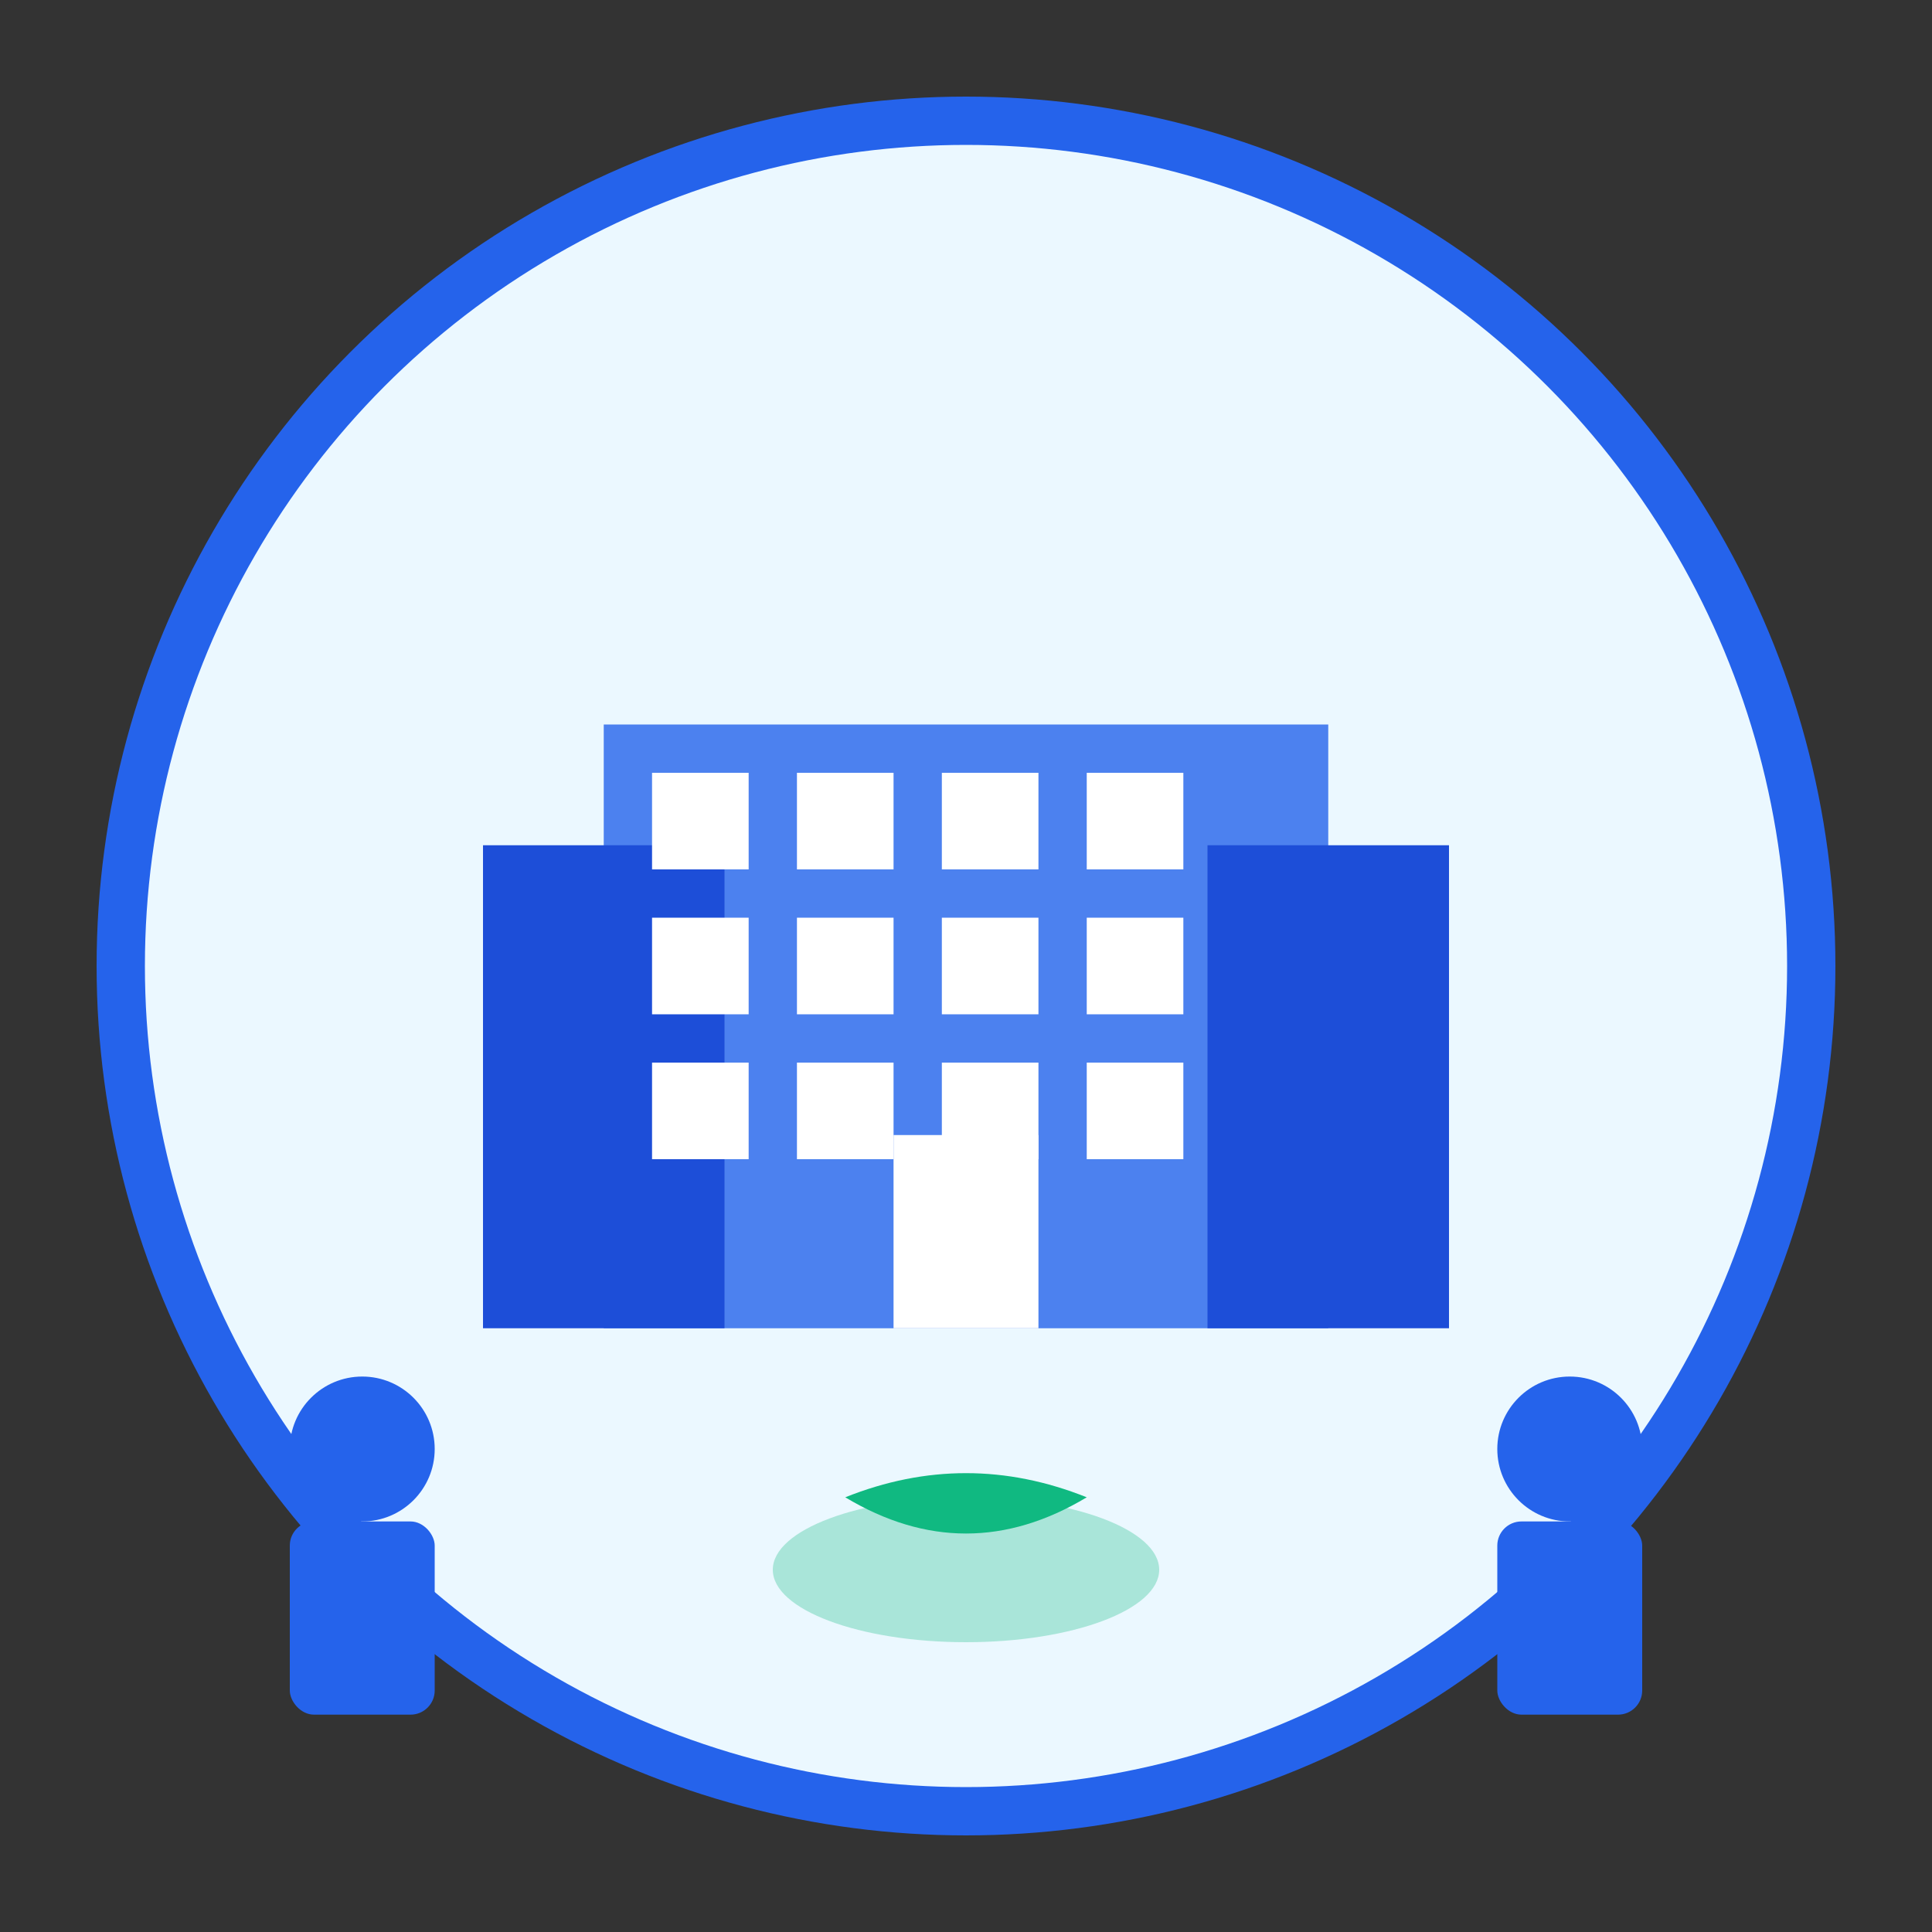 <svg width="80" height="80" viewBox="0 0 80 80" fill="none" xmlns="http://www.w3.org/2000/svg">
    <rect x="0" y="0" width="80" height="80" fill="#333333" stroke="none"/>
    <!-- Background Circle -->
    <circle cx="40" cy="40" r="35" fill="#EBF8FF" stroke="#2563EB" stroke-width="2"/>
    
    <!-- Building Icon -->
    <rect x="25" y="30" width="30" height="25" fill="#2563EB" opacity="0.8"/>
    <rect x="20" y="35" width="10" height="20" fill="#1D4ED8"/>
    <rect x="50" y="35" width="10" height="20" fill="#1D4ED8"/>
    
    <!-- Windows -->
    <rect x="27" y="32" width="4" height="4" fill="white"/>
    <rect x="33" y="32" width="4" height="4" fill="white"/>
    <rect x="39" y="32" width="4" height="4" fill="white"/>
    <rect x="45" y="32" width="4" height="4" fill="white"/>
    
    <rect x="27" y="38" width="4" height="4" fill="white"/>
    <rect x="33" y="38" width="4" height="4" fill="white"/>
    <rect x="39" y="38" width="4" height="4" fill="white"/>
    <rect x="45" y="38" width="4" height="4" fill="white"/>
    
    <rect x="27" y="44" width="4" height="4" fill="white"/>
    <rect x="33" y="44" width="4" height="4" fill="white"/>
    <rect x="39" y="44" width="4" height="4" fill="white"/>
    <rect x="45" y="44" width="4" height="4" fill="white"/>
    
    <!-- Door -->
    <rect x="37" y="47" width="6" height="8" fill="white"/>
    
    <!-- People silhouettes -->
    <circle cx="15" cy="60" r="3" fill="#2563EB"/>
    <rect x="12" y="63" width="6" height="8" fill="#2563EB" rx="1"/>
    
    <circle cx="65" cy="60" r="3" fill="#2563EB"/>
    <rect x="62" y="63" width="6" height="8" fill="#2563EB" rx="1"/>
    
    <!-- Handshake in center -->
    <ellipse cx="40" cy="65" rx="8" ry="3" fill="#10B981" opacity="0.3"/>
    <path d="M35 62 Q40 60 45 62 Q40 65 35 62" fill="#10B981"/>
</svg>
